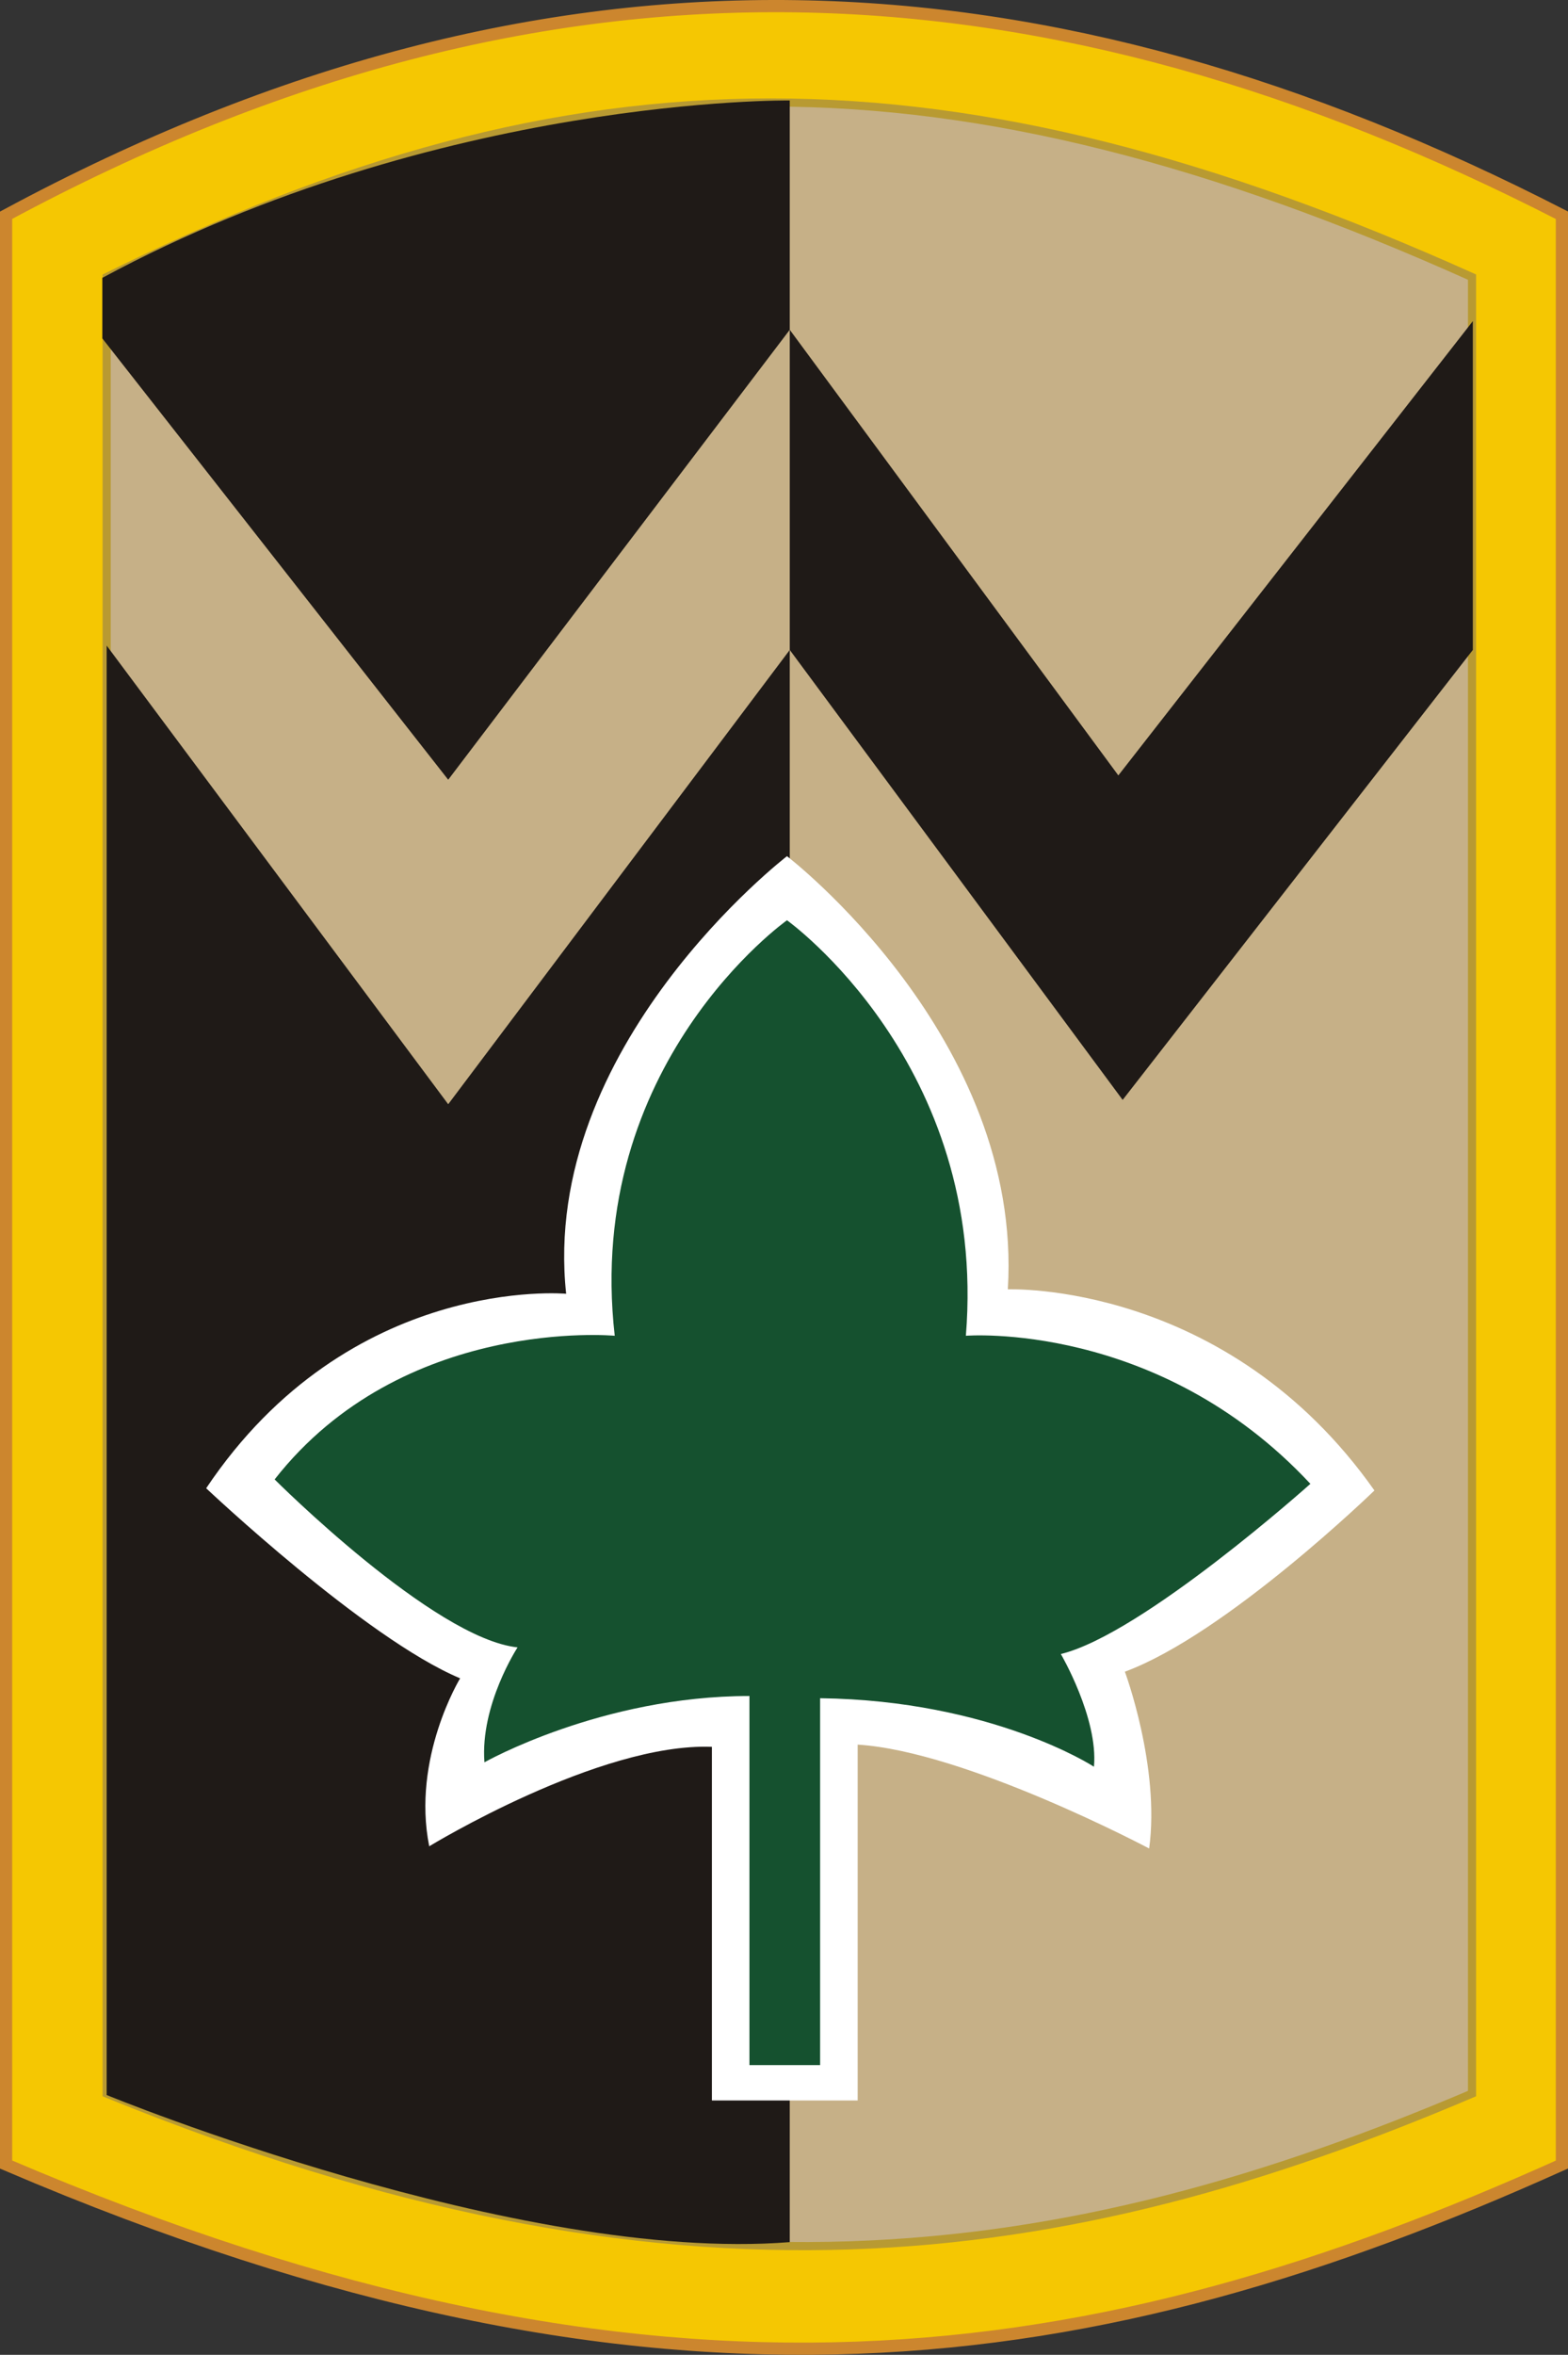 <?xml version="1.0" encoding="UTF-8" standalone="no"?>
<!-- Created with Inkscape (http://www.inkscape.org/) -->
<svg
   xmlns:svg="http://www.w3.org/2000/svg"
   xmlns="http://www.w3.org/2000/svg"
   version="1.0"
   width="192.673"
   height="289.144"
   id="svg2">
  <rect width="100%" height="100%" fill="#333333" stroke="none"/>
  <defs
     id="defs4" />
  <g
     transform="translate(-278.675,-387.746)"
     id="layer1">
    <path
       d="M 279.425,414.175 C 346.575,378.043 407.64,381.882 470.598,414.175 L 470.598,653.526 C 413.882,679.034 360.022,687.99 279.425,653.526 L 279.425,414.175 z "
       style="fill:#f5c702;fill-opacity:1;stroke:#cc862e;stroke-width:1.5;stroke-linecap:round;stroke-linejoin:miter;stroke-miterlimit:4;stroke-opacity:1"
       id="rect2310" />
    <path
       d="M 291.78,421.771 C 349.346,393.18 395.847,393.18 459.554,421.771 L 459.554,644.811 C 409.471,666.111 361.627,673.211 291.78,644.811 L 291.78,421.771 z "
       style="fill:#c6b087;fill-opacity:1;stroke:#b89a32;stroke-width:1;stroke-linecap:round;stroke-linejoin:miter;stroke-miterlimit:4;stroke-opacity:1"
       id="rect2305" />
    <path
       d="M 12.75,41.438 L 12.75,34 C 54.188,11.688 97.219,12.219 97.219,12.219 L 97.219,40.375 L 137.594,95.094 L 181.156,39.312 L 181.156,79.688 L 138.125,134.938 L 97.219,79.688 L 97.219,275.188 C 63.75,277.844 13.281,257.125 13.281,257.125 L 13.281,79.156 L 55.25,135.469 L 97.219,79.688 L 97.219,40.375 L 55.25,95.625 L 12.75,41.438 z "
       transform="translate(278.5,387.862)"
       style="fill:#1f1a17;fill-opacity:1;fill-rule:evenodd;stroke:none;stroke-width:1px;stroke-linecap:butt;stroke-linejoin:miter;stroke-opacity:1"
       id="path2290" />
    <path
       d="M 87.652,214.373 L 87.652,257.793 L 105.563,257.793 L 105.563,214.102 C 118.86,214.916 141.383,226.856 141.383,226.856 C 142.74,216.816 138.398,205.147 138.398,205.147 C 150.881,200.534 169.063,182.895 169.063,182.895 C 150.881,157.114 124.016,158.2 124.016,158.2 C 125.915,127.264 96.879,105.011 96.879,105.011 C 96.879,105.011 66.486,128.349 69.742,158.743 C 69.742,158.743 43.148,156.3 25.509,182.623 C 25.509,182.623 45.047,201.076 56.716,205.961 C 56.716,205.961 50.746,215.73 52.917,226.585 C 52.917,226.585 73.812,213.831 87.652,214.373 z "
       transform="translate(278.5,387.862)"
       style="fill:#ffffff;fill-rule:evenodd;stroke:none;stroke-width:1px;stroke-linecap:butt;stroke-linejoin:miter;stroke-opacity:1"
       id="path2298" />
    <path
       d="M 92.266,208.132 L 92.266,253.451 L 100.949,253.451 L 100.949,208.403 C 122.116,208.675 134.599,216.816 134.599,216.816 C 135.142,210.846 130.529,202.976 130.529,202.976 C 140.569,200.534 161.193,182.08 161.193,182.08 C 142.469,161.999 118.86,163.899 118.86,163.899 C 121.574,130.52 96.879,112.881 96.879,112.881 C 96.879,112.881 71.913,130.52 75.712,163.899 C 75.712,163.899 49.661,161.456 33.921,181.538 C 33.921,181.538 53.46,201.076 63.772,202.162 C 63.772,202.162 59.159,209.217 59.701,216.273 C 59.701,216.273 74.084,208.132 92.266,208.132 z "
       transform="translate(278.5,387.862)"
       style="fill:#15512f;fill-opacity:1;fill-rule:evenodd;stroke:none;stroke-width:1px;stroke-linecap:butt;stroke-linejoin:miter;stroke-opacity:1"
       id="path2294" />
  </g>
</svg>

